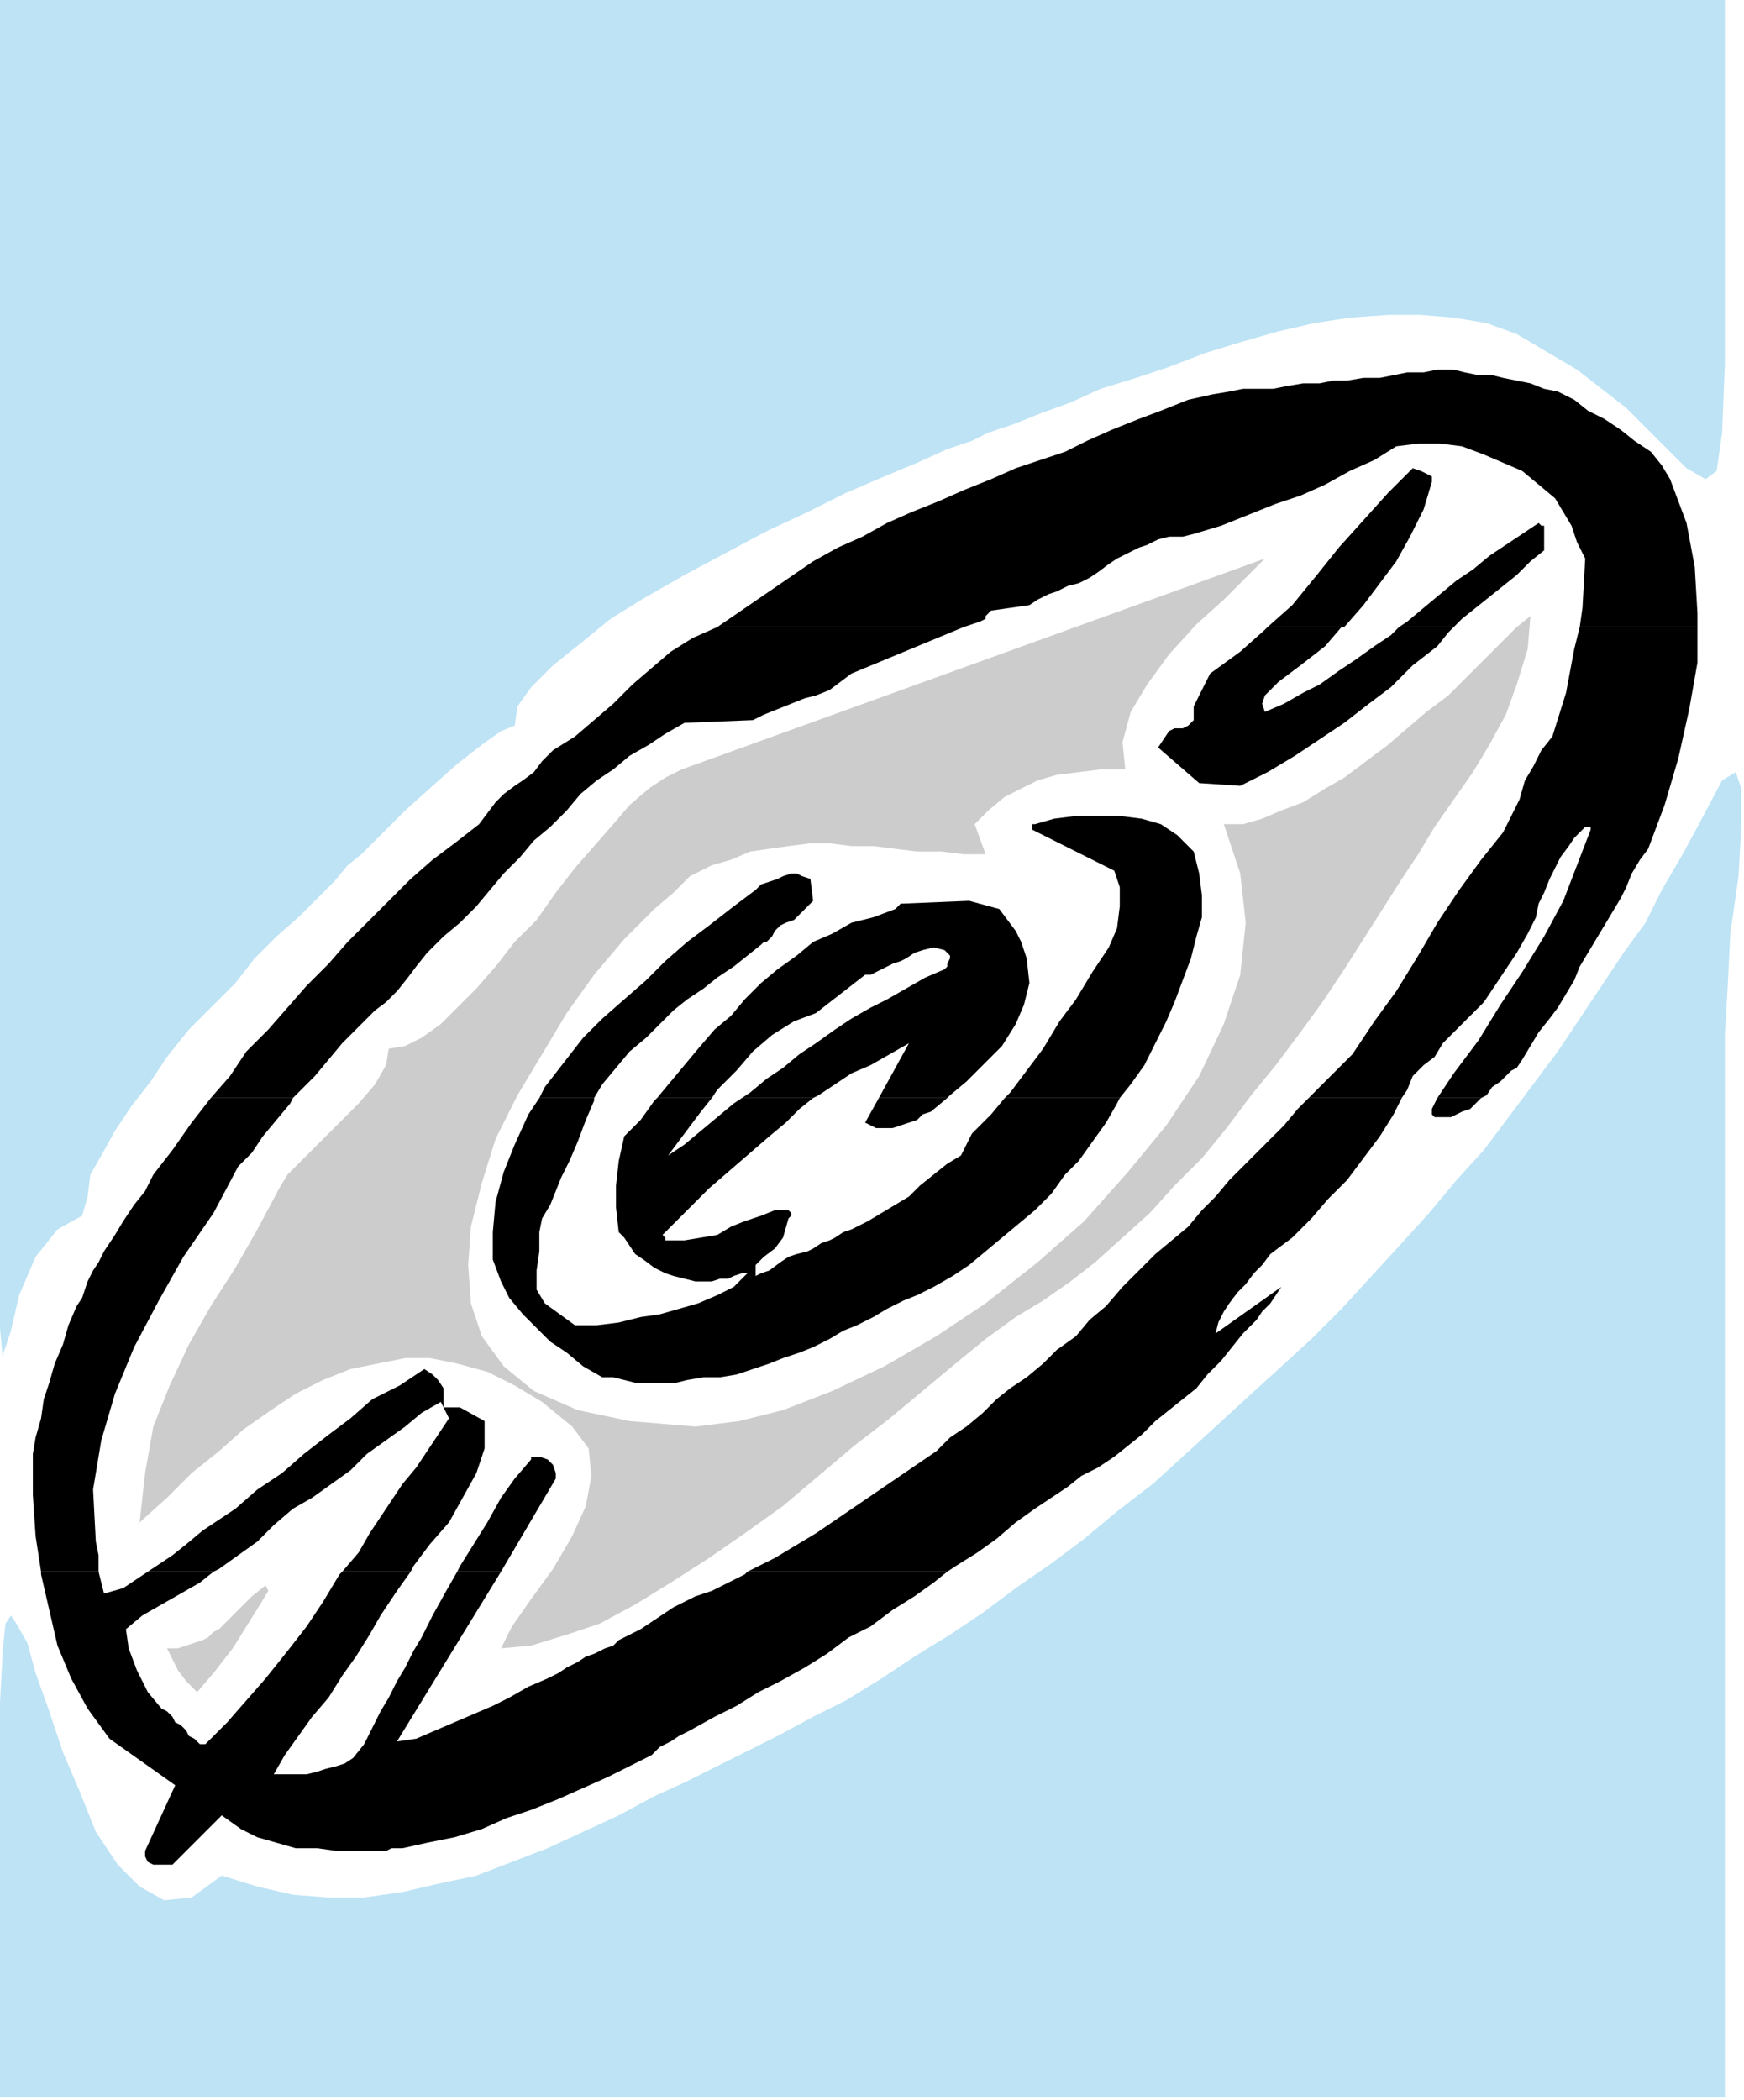 <?xml version="1.0" encoding="UTF-8" standalone="no"?>
<svg
   xmlns:dc="http://purl.org/dc/elements/1.1/"
   xmlns:cc="http://creativecommons.org/ns#"
   xmlns:rdf="http://www.w3.org/1999/02/22-rdf-syntax-ns#"
   xmlns:svg="http://www.w3.org/2000/svg"
   xmlns="http://www.w3.org/2000/svg"
   xmlns:sodipodi="http://sodipodi.sourceforge.net/DTD/sodipodi-0.dtd"
   xmlns:inkscape="http://www.inkscape.org/namespaces/inkscape"
   version="1.0"
   width="168.54mm"
   height="202.935mm"
   id="svg47"
   sodipodi:docname="COBJE080.WMF">
  <sodipodi:namedview
     pagecolor="#ffffff"
     bordercolor="#666666"
     borderopacity="1"
     objecttolerance="10"
     gridtolerance="10"
     guidetolerance="10"
     inkscape:pageopacity="0"
     inkscape:pageshadow="2"
     inkscape:window-width="640"
     inkscape:window-height="480"
     id="namedview49" />
  <defs
     id="defs3">
    <pattern
       id="WMFhbasepattern"
       patternUnits="userSpaceOnUse"
       width="6"
       height="6"
       x="0"
       y="0" />
  </defs>
  <path
     style="fill:#bde3f5;fill-rule:evenodd;fill-opacity:1;stroke:none;"
     d="  M 630,51   L 630,0   L 0,0   L 0,378   L 0,460   L 0,485   L 1,496   L 1,495   L 4,486   L 7,473   L 13,459   L 21,449   L 30,444   L 32,437   L 33,429   L 37,422   L 42,413   L 48,404   L 55,395   L 61,386   L 69,376   L 77,368   L 86,359   L 93,350   L 101,342   L 109,335   L 116,328   L 122,322   L 127,316   L 132,312   L 140,304   L 148,296   L 158,287   L 167,279   L 176,272   L 183,267   L 188,265   L 189,258   L 194,251   L 202,243   L 212,235   L 223,226   L 236,218   L 250,210   L 265,202   L 280,194   L 295,187   L 309,180   L 323,174   L 335,169   L 346,164   L 355,161   L 361,158   L 370,155   L 380,151   L 391,147   L 402,142   L 415,138   L 427,134   L 440,129   L 453,125   L 467,121   L 480,118   L 493,116   L 507,115   L 519,115   L 531,116   L 543,118   L 554,122   L 576,135   L 594,149   L 607,162   L 616,171   L 623,175   L 627,172   L 629,158   L 630,133   L 630,51  z "
     id="path5" />
  <path
     style="fill:#bde3f5;fill-rule:evenodd;fill-opacity:1;stroke:none;"
     d="  M 630,695   L 630,378   L 631,361   L 632,341   L 635,320   L 636,302   L 636,288   L 634,282   L 629,285   L 620,302   L 614,313   L 607,325   L 601,337   L 593,348   L 585,360   L 577,372   L 569,384   L 560,396   L 551,408   L 542,420   L 532,431   L 522,443   L 512,454   L 501,466   L 490,478   L 479,489   L 467,500   L 456,510   L 444,521   L 432,532   L 421,542   L 408,552   L 396,562   L 384,571   L 371,580   L 359,589   L 347,597   L 334,605   L 322,613   L 309,621   L 297,627   L 284,634   L 274,639   L 262,645   L 250,651   L 239,656   L 226,663   L 213,669   L 200,675   L 187,680   L 174,685   L 160,688   L 147,691   L 133,693   L 120,693   L 107,692   L 94,689   L 81,685   L 70,693   L 60,694   L 51,689   L 43,681   L 35,669   L 29,654   L 23,640   L 18,625   L 13,611   L 10,600   L 6,593   L 4,590   L 2,593   L 1,603   L 0,622   L 0,649   L 0,766   L 630,766   L 630,695  z "
     id="path7" />
  <path
     style="fill:#cccccc;fill-rule:evenodd;fill-opacity:1;stroke:none;"
     d="  M 102,434   L 94,449   L 86,463   L 77,477   L 69,491   L 62,506   L 56,521   L 53,538   L 51,556   L 61,547   L 70,538   L 80,530   L 89,522   L 99,515   L 108,509   L 118,504   L 128,500   L 138,498   L 148,496   L 157,496   L 167,498   L 178,501   L 188,506   L 198,512   L 209,521   L 215,529   L 216,539   L 214,550   L 209,561   L 202,573   L 194,584   L 187,594   L 183,602   L 194,601   L 207,597   L 219,593   L 232,586   L 245,578   L 259,569   L 272,560   L 286,550   L 299,539   L 312,528   L 325,518   L 337,508   L 349,498   L 360,489   L 371,481   L 381,475   L 391,468   L 400,461   L 410,452   L 420,443   L 429,433   L 439,423   L 448,412   L 457,400   L 466,389   L 475,377   L 483,366   L 491,354   L 498,343   L 505,332   L 512,321   L 518,312   L 524,302   L 531,292   L 538,282   L 544,272   L 550,261   L 554,250   L 558,237   L 559,225   L 554,229   L 548,235   L 542,241   L 536,247   L 529,254   L 521,260   L 514,266   L 507,272   L 499,278   L 491,284   L 484,288   L 476,293   L 468,296   L 461,299   L 454,301   L 447,301   L 453,319   L 455,337   L 453,356   L 447,374   L 438,393   L 426,411   L 412,428   L 396,446   L 379,461   L 360,476   L 342,488   L 323,499   L 304,508   L 286,515   L 270,519   L 254,521   L 230,519   L 211,515   L 195,508   L 184,499   L 176,488   L 172,476   L 171,462   L 172,448   L 176,432   L 181,416   L 189,400   L 198,385   L 207,370   L 217,356   L 228,343   L 239,332   L 246,326   L 252,320   L 260,316   L 267,314   L 274,311   L 281,310   L 288,309   L 296,308   L 303,308   L 311,309   L 319,309   L 327,310   L 335,311   L 344,311   L 352,312   L 360,312   L 356,301   L 361,296   L 367,291   L 373,288   L 379,285   L 386,283   L 394,282   L 402,281   L 411,281   L 410,271   L 413,260   L 419,250   L 427,239   L 437,228   L 447,219   L 455,211   L 462,204   L 249,281   L 243,284   L 237,288   L 230,294   L 224,301   L 217,309   L 210,317   L 203,326   L 196,336   L 188,344   L 181,353   L 174,361   L 167,368   L 161,374   L 154,379   L 148,382   L 142,383   L 141,389   L 137,396   L 131,403   L 124,410   L 117,417   L 110,424   L 105,429   L 102,434  z "
     id="path9" />
  <path
     style="fill:#cccccc;fill-rule:evenodd;fill-opacity:1;stroke:none;"
     d="  M 82,593   L 80,595   L 78,596   L 76,598   L 74,599   L 71,600   L 68,601   L 65,602   L 61,602   L 63,606   L 65,610   L 68,614   L 72,618   L 78,611   L 85,602   L 90,594   L 95,586   L 98,581   L 97,579   L 92,583   L 82,593  z "
     id="path11" />
  <path
     style="fill:#000000;fill-rule:evenodd;fill-opacity:1;stroke:none;"
     d="  M 262,229   L 297,205   L 306,200   L 315,196   L 324,191   L 333,187   L 343,183   L 352,179   L 362,175   L 371,171   L 380,168   L 389,165   L 397,161   L 406,157   L 416,153   L 424,150   L 434,146   L 443,144   L 449,143   L 454,142   L 459,142   L 465,142   L 470,141   L 476,140   L 482,140   L 487,139   L 492,139   L 498,138   L 504,138   L 509,137   L 514,136   L 520,136   L 525,135   L 531,135   L 535,136   L 540,137   L 545,137   L 549,138   L 554,139   L 559,140   L 564,142   L 569,143   L 575,146   L 580,150   L 586,153   L 592,157   L 597,161   L 603,165   L 607,170   L 610,175   L 616,191   L 619,207   L 620,224   L 620,229   L 577,229   L 578,222   L 579,204   L 576,198   L 574,192   L 571,187   L 568,182   L 562,177   L 556,172   L 549,169   L 542,166   L 534,163   L 526,162   L 518,162   L 510,163   L 502,168   L 493,172   L 484,177   L 475,181   L 466,184   L 456,188   L 446,192   L 436,195   L 432,196   L 427,196   L 423,197   L 419,199   L 416,200   L 412,202   L 408,204   L 405,206   L 401,209   L 398,211   L 394,213   L 390,214   L 386,216   L 383,217   L 379,219   L 376,221   L 362,223   L 361,224   L 360,225   L 360,226   L 358,227   L 352,229   L 262,229  z "
     id="path13" />
  <path
     style="fill:#000000;fill-rule:evenodd;fill-opacity:1;stroke:none;"
     d="  M 463,229   L 472,221   L 481,210   L 489,200   L 498,190   L 507,180   L 516,171   L 519,172   L 521,173   L 523,174   L 523,176   L 520,186   L 515,196   L 510,205   L 504,213   L 498,221   L 491,229   L 490,229   L 463,229  z "
     id="path15" />
  <path
     style="fill:#000000;fill-rule:evenodd;fill-opacity:1;stroke:none;"
     d="  M 511,229   L 514,227   L 520,222   L 526,217   L 532,212   L 538,208   L 544,203   L 550,199   L 556,195   L 562,191   L 563,192   L 564,192   L 564,193   L 564,194   L 564,201   L 559,205   L 554,210   L 549,214   L 544,218   L 539,222   L 534,226   L 531,229   L 511,229  z "
     id="path17" />
  <path
     style="fill:#000000;fill-rule:evenodd;fill-opacity:1;stroke:none;"
     d="  M 77,401   L 84,393   L 90,384   L 98,376   L 105,368   L 112,360   L 120,352   L 127,344   L 135,336   L 142,329   L 150,321   L 158,314   L 166,308   L 175,301   L 178,297   L 181,293   L 184,290   L 188,287   L 191,285   L 195,282   L 198,278   L 202,274   L 210,269   L 217,263   L 224,257   L 231,250   L 238,244   L 245,238   L 253,233   L 262,229   L 262,229   L 352,229   L 311,246   L 307,249   L 303,252   L 298,254   L 294,255   L 289,257   L 284,259   L 279,261   L 275,263   L 250,264   L 243,268   L 237,272   L 230,276   L 224,281   L 218,285   L 212,290   L 207,296   L 201,302   L 195,307   L 190,313   L 184,319   L 179,325   L 174,331   L 168,337   L 162,342   L 156,348   L 152,353   L 149,357   L 145,362   L 141,366   L 137,369   L 133,373   L 129,377   L 125,381   L 120,387   L 115,393   L 110,398   L 107,401   L 77,401  z "
     id="path19" />
  <path
     style="fill:#000000;fill-rule:evenodd;fill-opacity:1;stroke:none;"
     d="  M 197,401   L 199,397   L 206,388   L 213,379   L 220,372   L 228,365   L 236,358   L 243,351   L 251,344   L 259,338   L 268,331   L 276,325   L 278,323   L 281,322   L 284,321   L 286,320   L 289,319   L 291,319   L 293,320   L 296,321   L 297,329   L 290,336   L 287,337   L 285,338   L 283,340   L 282,342   L 281,343   L 280,344   L 279,344   L 278,345   L 273,349   L 268,353   L 262,357   L 257,361   L 251,365   L 246,369   L 241,374   L 236,379   L 230,384   L 225,390   L 220,396   L 217,401   L 197,401  z "
     id="path21" />
  <path
     style="fill:#000000;fill-rule:evenodd;fill-opacity:1;stroke:none;"
     d="  M 240,401   L 245,395   L 250,389   L 255,383   L 261,376   L 267,371   L 272,365   L 278,359   L 284,354   L 291,349   L 297,344   L 304,341   L 311,337   L 319,335   L 327,332   L 327,332   L 328,331   L 329,330   L 330,330   L 354,329   L 365,332   L 368,336   L 371,340   L 373,344   L 375,350   L 376,359   L 374,367   L 371,374   L 366,382   L 360,388   L 353,395   L 347,400   L 346,401   L 321,401   L 332,381   L 325,385   L 318,389   L 311,392   L 305,396   L 299,400   L 297,401   L 271,401   L 274,399   L 280,394   L 286,390   L 292,385   L 298,381   L 305,376   L 311,372   L 318,368   L 324,365   L 331,361   L 338,357   L 345,354   L 346,353   L 346,352   L 347,350   L 347,349   L 345,347   L 341,346   L 337,347   L 334,348   L 331,350   L 329,351   L 326,352   L 324,353   L 322,354   L 320,355   L 318,356   L 316,356   L 298,370   L 290,373   L 282,378   L 275,384   L 269,391   L 262,398   L 260,401   L 240,401  z "
     id="path23" />
  <path
     style="fill:#000000;fill-rule:evenodd;fill-opacity:1;stroke:none;"
     d="  M 367,401   L 369,399   L 375,391   L 381,383   L 387,373   L 393,365   L 399,355   L 405,346   L 408,339   L 409,331   L 409,324   L 407,318   L 377,303   L 377,302   L 377,301   L 378,301   L 378,301   L 385,299   L 393,298   L 401,298   L 409,298   L 417,299   L 424,301   L 430,305   L 436,311   L 438,319   L 439,327   L 439,335   L 437,342   L 435,350   L 432,358   L 429,366   L 426,373   L 422,381   L 418,389   L 413,396   L 409,401   L 367,401  z "
     id="path25" />
  <path
     style="fill:#000000;fill-rule:evenodd;fill-opacity:1;stroke:none;"
     d="  M 478,401   L 484,395   L 494,385   L 502,373   L 510,362   L 518,349   L 525,337   L 533,325   L 541,314   L 545,309   L 549,304   L 552,298   L 555,292   L 557,285   L 560,280   L 563,274   L 567,269   L 572,253   L 575,237   L 577,229   L 620,229   L 620,242   L 617,259   L 613,277   L 608,294   L 602,310   L 599,314   L 596,319   L 594,324   L 592,328   L 589,333   L 586,338   L 583,343   L 580,348   L 577,353   L 575,358   L 572,363   L 569,368   L 566,372   L 562,377   L 559,382   L 556,387   L 554,390   L 552,391   L 550,393   L 548,395   L 545,397   L 543,400   L 541,401   L 525,401   L 531,392   L 540,380   L 548,367   L 556,355   L 564,342   L 571,329   L 576,316   L 581,303   L 581,302   L 580,302   L 579,302   L 579,302   L 575,306   L 573,309   L 570,313   L 568,317   L 566,321   L 564,326   L 562,330   L 561,335   L 558,341   L 554,348   L 550,354   L 546,360   L 542,366   L 537,371   L 532,376   L 527,381   L 524,386   L 520,389   L 516,393   L 514,398   L 512,401   L 478,401  z "
     id="path27" />
  <path
     style="fill:#000000;fill-rule:evenodd;fill-opacity:1;stroke:none;"
     d="  M 463,229   L 462,230   L 453,238   L 442,246   L 440,250   L 438,254   L 436,258   L 436,263   L 434,265   L 432,266   L 429,266   L 427,267   L 423,273   L 438,286   L 453,287   L 463,282   L 473,276   L 482,270   L 491,264   L 500,257   L 508,251   L 516,243   L 525,236   L 529,231   L 531,229   L 511,229   L 508,232   L 502,236   L 495,241   L 489,245   L 482,250   L 476,253   L 469,257   L 462,260   L 461,257   L 462,254   L 465,251   L 467,249   L 475,243   L 484,236   L 490,229   L 463,229  z "
     id="path29" />
  <path
     style="fill:#000000;fill-rule:evenodd;fill-opacity:1;stroke:none;"
     d="  M 15,574   L 13,561   L 12,546   L 12,531   L 13,525   L 15,518   L 16,511   L 18,505   L 20,498   L 23,491   L 25,484   L 28,477   L 30,474   L 31,471   L 32,468   L 34,464   L 36,461   L 38,457   L 40,454   L 42,451   L 45,446   L 49,440   L 53,435   L 56,429   L 63,420   L 70,410   L 77,401   L 77,401   L 107,401   L 106,403   L 101,409   L 96,415   L 92,421   L 87,426   L 78,443   L 67,459   L 58,475   L 49,492   L 42,509   L 37,526   L 34,544   L 35,563   L 36,568   L 36,573   L 36,574   L 15,574  z "
     id="path31" />
  <path
     style="fill:#000000;fill-rule:evenodd;fill-opacity:1;stroke:none;"
     d="  M 54,574   L 57,572   L 63,568   L 68,564   L 74,559   L 80,555   L 86,551   L 94,544   L 103,538   L 111,531   L 120,524   L 128,518   L 136,511   L 146,506   L 155,500   L 158,502   L 160,504   L 162,507   L 162,510   L 162,511   L 162,512   L 162,513   L 162,514   L 163,514   L 165,514   L 166,514   L 168,514   L 177,519   L 177,529   L 174,538   L 169,547   L 164,556   L 157,564   L 151,572   L 150,574   L 125,574   L 131,567   L 135,560   L 139,554   L 143,548   L 147,542   L 152,536   L 156,530   L 160,524   L 164,518   L 161,512   L 154,516   L 148,521   L 141,526   L 134,531   L 128,537   L 121,542   L 114,547   L 107,551   L 100,557   L 94,563   L 87,568   L 80,573   L 78,574   L 54,574  z "
     id="path33" />
  <path
     style="fill:#000000;fill-rule:evenodd;fill-opacity:1;stroke:none;"
     d="  M 167,574   L 168,572   L 173,564   L 178,556   L 183,547   L 188,540   L 194,533   L 194,532   L 195,532   L 196,532   L 197,532   L 200,533   L 202,535   L 203,538   L 203,540   L 183,574   L 167,574  z "
     id="path35" />
  <path
     style="fill:#000000;fill-rule:evenodd;fill-opacity:1;stroke:none;"
     d="  M 273,574   L 277,572   L 283,569   L 288,566   L 293,563   L 298,560   L 342,530   L 347,525   L 353,521   L 359,516   L 364,511   L 369,507   L 375,503   L 381,498   L 386,493   L 393,488   L 398,482   L 404,477   L 410,470   L 416,464   L 422,458   L 428,453   L 434,448   L 439,442   L 444,437   L 449,431   L 454,426   L 459,421   L 464,416   L 469,411   L 474,405   L 478,401   L 512,401   L 509,407   L 504,415   L 498,423   L 492,431   L 485,438   L 479,445   L 472,452   L 464,458   L 461,462   L 458,465   L 455,469   L 452,472   L 449,476   L 447,479   L 445,483   L 444,487   L 468,470   L 466,473   L 464,476   L 461,479   L 459,482   L 454,487   L 450,492   L 446,497   L 441,502   L 437,507   L 432,511   L 427,515   L 422,519   L 417,524   L 412,528   L 407,532   L 401,536   L 395,539   L 390,543   L 384,547   L 378,551   L 371,556   L 364,562   L 357,567   L 349,572   L 346,574   L 273,574  z "
     id="path37" />
  <path
     style="fill:#000000;fill-rule:evenodd;fill-opacity:1;stroke:none;"
     d="  M 197,401   L 193,407   L 188,418   L 184,428   L 181,439   L 180,450   L 180,460   L 183,468   L 186,474   L 191,480   L 196,485   L 201,490   L 207,494   L 213,499   L 220,503   L 224,503   L 228,504   L 232,505   L 236,505   L 240,505   L 243,505   L 247,505   L 251,504   L 257,503   L 263,503   L 269,502   L 275,500   L 281,498   L 286,496   L 292,494   L 297,492   L 303,489   L 308,486   L 313,484   L 319,481   L 324,478   L 330,475   L 335,473   L 341,470   L 348,466   L 354,462   L 360,457   L 366,452   L 372,447   L 378,442   L 384,436   L 389,429   L 394,424   L 399,417   L 404,410   L 408,403   L 409,401   L 367,401   L 362,407   L 355,414   L 354,416   L 353,418   L 352,420   L 351,422   L 346,425   L 341,429   L 336,433   L 332,437   L 327,440   L 322,443   L 317,446   L 311,449   L 308,450   L 305,452   L 303,453   L 300,454   L 297,456   L 295,457   L 291,458   L 288,459   L 285,461   L 281,464   L 278,465   L 276,466   L 276,462   L 279,459   L 283,456   L 286,452   L 288,445   L 289,444   L 289,443   L 289,443   L 288,442   L 283,442   L 278,444   L 272,446   L 267,448   L 262,451   L 256,452   L 250,453   L 245,453   L 243,453   L 243,452   L 243,452   L 242,451   L 259,434   L 281,415   L 287,410   L 292,405   L 297,401   L 271,401   L 268,403   L 262,408   L 256,413   L 250,418   L 244,422   L 244,422   L 244,422   L 244,422   L 244,422   L 250,414   L 256,406   L 260,401   L 240,401   L 239,402   L 234,409   L 228,415   L 226,424   L 225,433   L 225,441   L 226,450   L 228,452   L 230,455   L 232,458   L 235,460   L 239,463   L 243,465   L 246,466   L 250,467   L 254,468   L 257,468   L 260,468   L 263,467   L 266,467   L 268,466   L 271,465   L 273,465   L 268,470   L 262,473   L 255,476   L 248,478   L 241,480   L 234,481   L 226,483   L 218,484   L 216,484   L 214,484   L 212,484   L 210,484   L 199,476   L 196,471   L 196,464   L 197,457   L 197,450   L 198,445   L 201,440   L 203,435   L 205,430   L 208,424   L 211,417   L 214,409   L 217,402   L 217,401   L 197,401  z "
     id="path39" />
  <path
     style="fill:#000000;fill-rule:evenodd;fill-opacity:1;stroke:none;"
     d="  M 321,401   L 316,410   L 320,412   L 323,412   L 326,412   L 329,411   L 332,410   L 335,409   L 337,407   L 340,406   L 346,401   L 321,401  z "
     id="path41" />
  <path
     style="fill:#000000;fill-rule:evenodd;fill-opacity:1;stroke:none;"
     d="  M 525,401   L 523,405   L 523,405   L 523,406   L 523,407   L 524,408   L 527,408   L 530,408   L 534,406   L 537,405   L 540,402   L 541,401   L 525,401  z "
     id="path43" />
  <path
     style="fill:#000000;fill-rule:evenodd;fill-opacity:1;stroke:none;"
     d="  M 15,574   L 15,575   L 18,588   L 21,601   L 26,613   L 32,624   L 40,635   L 64,652   L 53,676   L 53,677   L 53,678   L 54,680   L 56,681   L 63,681   L 81,663   L 88,668   L 94,671   L 101,673   L 108,675   L 116,675   L 123,676   L 131,676   L 139,676   L 141,676   L 143,675   L 145,675   L 147,675   L 156,673   L 166,671   L 176,668   L 185,664   L 194,661   L 204,657   L 213,653   L 222,649   L 226,647   L 230,645   L 234,643   L 238,641   L 241,638   L 245,636   L 248,634   L 252,632   L 261,627   L 269,623   L 277,618   L 285,614   L 294,609   L 302,604   L 310,598   L 318,594   L 326,588   L 334,583   L 341,578   L 346,574   L 273,574   L 272,575   L 266,578   L 260,581   L 254,583   L 250,585   L 246,587   L 243,589   L 240,591   L 237,593   L 234,595   L 230,597   L 226,599   L 224,601   L 221,602   L 217,604   L 214,605   L 211,607   L 207,609   L 204,611   L 200,613   L 193,616   L 186,620   L 180,623   L 173,626   L 166,629   L 159,632   L 152,635   L 145,636   L 183,574   L 167,574   L 163,581   L 158,590   L 154,598   L 151,603   L 148,609   L 145,614   L 142,620   L 139,625   L 136,631   L 133,637   L 129,642   L 126,644   L 123,645   L 119,646   L 116,647   L 112,648   L 108,648   L 104,648   L 100,648   L 104,641   L 109,634   L 114,627   L 120,620   L 125,612   L 130,605   L 135,597   L 139,590   L 145,581   L 150,574   L 125,574   L 124,575   L 118,585   L 112,594   L 105,603   L 97,613   L 90,621   L 83,629   L 75,637   L 75,637   L 74,637   L 74,637   L 73,637   L 71,635   L 69,634   L 68,632   L 66,630   L 64,629   L 63,627   L 61,625   L 59,624   L 54,618   L 50,610   L 47,602   L 46,595   L 52,590   L 59,586   L 66,582   L 73,578   L 78,574   L 54,574   L 51,576   L 45,580   L 38,582   L 37,578   L 36,574   L 15,574  z "
     id="path45" />
</svg>
